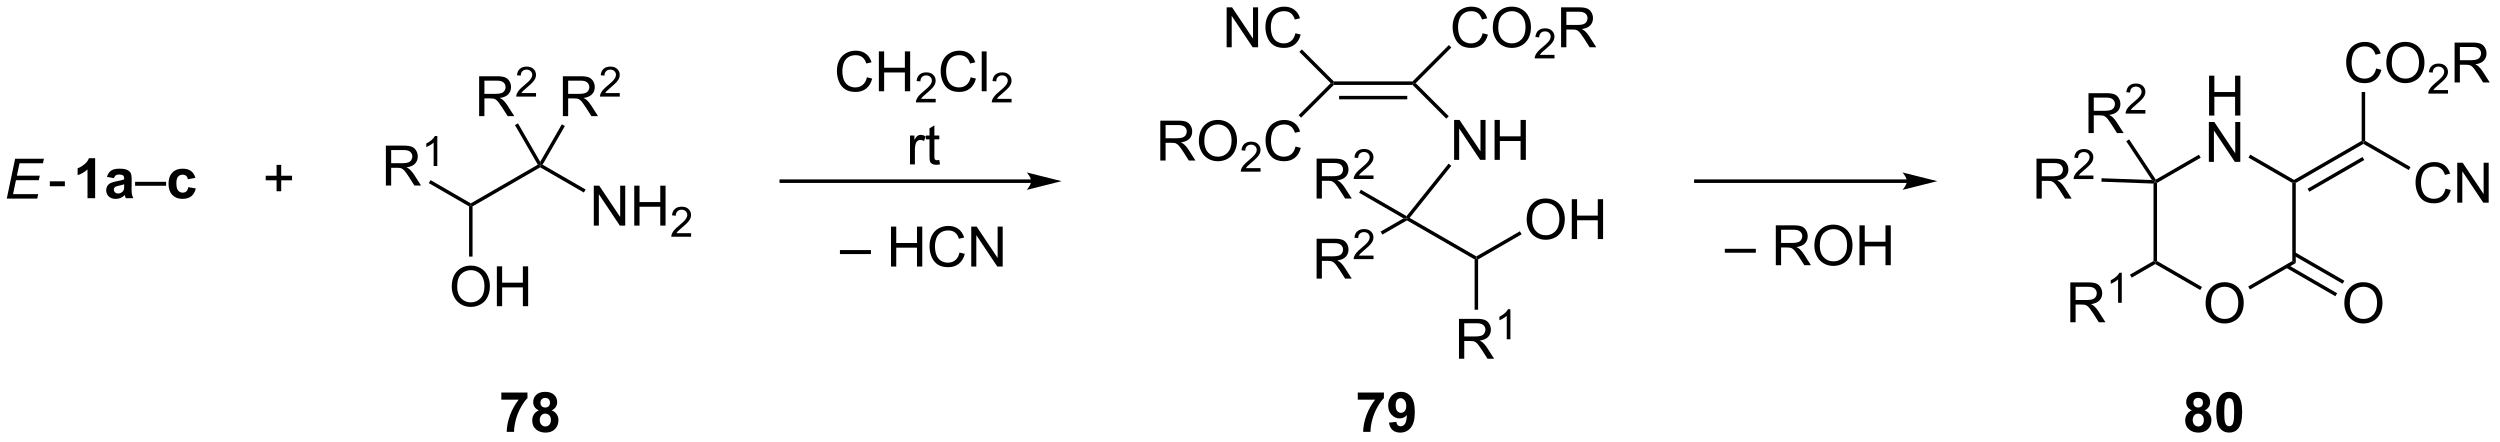 <?xml version="1.0" encoding="UTF-8"?>
<!DOCTYPE svg PUBLIC '-//W3C//DTD SVG 1.0//EN'
          'http://www.w3.org/TR/2001/REC-SVG-20010904/DTD/svg10.dtd'>
<svg stroke-dasharray="none" shape-rendering="auto" xmlns="http://www.w3.org/2000/svg" font-family="'Dialog'" text-rendering="auto" width="492" fill-opacity="1" color-interpolation="auto" color-rendering="auto" preserveAspectRatio="xMidYMid meet" font-size="12px" viewBox="0 0 492 87" fill="black" xmlns:xlink="http://www.w3.org/1999/xlink" stroke="black" image-rendering="auto" stroke-miterlimit="10" stroke-linecap="square" stroke-linejoin="miter" font-style="normal" stroke-width="1" height="87" stroke-dashoffset="0" font-weight="normal" stroke-opacity="1"
><!--Generated by the Batik Graphics2D SVG Generator--><defs id="genericDefs"
  /><g
  ><defs id="defs1"
    ><clipPath clipPathUnits="userSpaceOnUse" id="clipPath1"
      ><path d="M0.674 1.611 L369.288 1.611 L369.288 66.505 L0.674 66.505 L0.674 1.611 Z"
      /></clipPath
      ><clipPath clipPathUnits="userSpaceOnUse" id="clipPath2"
      ><path d="M-1.32 57.508 L-1.32 120.597 L357.046 120.597 L357.046 57.508 Z"
      /></clipPath
    ></defs
    ><g transform="scale(1.333,1.333) translate(-0.674,-1.611) matrix(1.029,0,0,1.029,2.031,-57.541)"
    ><path d="M-0.347 85.982 L0.853 80.255 L4.986 80.255 L4.848 80.906 L1.481 80.906 L1.106 82.688 L4.387 82.688 L4.252 83.341 L0.97 83.341 L0.556 85.334 L4.16 85.334 L4.025 85.982 L-0.347 85.982 Z" stroke="none" clip-path="url(#clipPath2)"
    /></g
    ><g transform="matrix(1.371,0,0,1.371,1.81,-78.87)"
    ><path d="M5.832 84.263 L5.832 83.555 L7.991 83.555 L7.991 84.263 L5.832 84.263 Z" stroke="none" clip-path="url(#clipPath2)"
    /></g
    ><g transform="matrix(1.371,0,0,1.371,1.81,-78.87)"
    ><path d="M12.337 85.982 L11.241 85.982 L11.241 81.844 Q10.639 82.406 9.822 82.677 L9.822 81.68 Q10.252 81.539 10.754 81.149 Q11.259 80.755 11.447 80.232 L12.337 80.232 L12.337 85.982 ZM15.034 83.099 L14.037 82.919 Q14.206 82.318 14.615 82.029 Q15.026 81.74 15.834 81.74 Q16.568 81.74 16.927 81.914 Q17.287 82.086 17.433 82.354 Q17.581 82.623 17.581 83.336 L17.568 84.617 Q17.568 85.164 17.62 85.425 Q17.675 85.685 17.818 85.982 L16.732 85.982 Q16.69 85.873 16.628 85.656 Q16.599 85.56 16.589 85.529 Q16.308 85.802 15.987 85.94 Q15.667 86.076 15.302 86.076 Q14.662 86.076 14.292 85.729 Q13.925 85.38 13.925 84.849 Q13.925 84.498 14.091 84.222 Q14.261 83.945 14.563 83.8 Q14.865 83.654 15.435 83.544 Q16.206 83.399 16.503 83.274 L16.503 83.164 Q16.503 82.849 16.347 82.714 Q16.19 82.578 15.755 82.578 Q15.464 82.578 15.3 82.695 Q15.136 82.81 15.034 83.099 ZM16.503 83.99 Q16.292 84.06 15.834 84.159 Q15.378 84.255 15.237 84.349 Q15.021 84.5 15.021 84.734 Q15.021 84.966 15.193 85.136 Q15.365 85.302 15.63 85.302 Q15.927 85.302 16.198 85.107 Q16.396 84.959 16.459 84.742 Q16.503 84.602 16.503 84.209 L16.503 83.99 Z" stroke="none" clip-path="url(#clipPath2)"
    /></g
    ><g transform="matrix(1.371,0,0,1.371,1.81,-78.87)"
    ><path d="M18.072 84.193 L18.072 83.625 L22.522 83.625 L22.522 84.193 L18.072 84.193 Z" stroke="none" clip-path="url(#clipPath2)"
    /></g
    ><g transform="matrix(1.371,0,0,1.371,1.81,-78.87)"
    ><path d="M26.729 83.06 L25.646 83.255 Q25.591 82.93 25.399 82.766 Q25.206 82.602 24.896 82.602 Q24.487 82.602 24.242 82.886 Q23.998 83.169 23.998 83.834 Q23.998 84.57 24.245 84.875 Q24.495 85.18 24.912 85.18 Q25.224 85.18 25.422 85.003 Q25.623 84.826 25.706 84.391 L26.784 84.576 Q26.615 85.318 26.138 85.698 Q25.662 86.076 24.862 86.076 Q23.951 86.076 23.409 85.503 Q22.87 84.927 22.87 83.912 Q22.87 82.883 23.412 82.313 Q23.956 81.74 24.88 81.74 Q25.638 81.74 26.086 82.065 Q26.534 82.391 26.729 83.06 Z" stroke="none" clip-path="url(#clipPath2)"
    /></g
    ><g transform="matrix(1.371,0,0,1.371,1.81,-78.87)"
    ><path d="M38.381 84.98 L38.381 83.409 L36.821 83.409 L36.821 82.753 L38.381 82.753 L38.381 81.196 L39.045 81.196 L39.045 82.753 L40.602 82.753 L40.602 83.409 L39.045 83.409 L39.045 84.98 L38.381 84.98 Z" stroke="none" clip-path="url(#clipPath2)"
    /></g
    ><g transform="matrix(1.371,0,0,1.371,1.81,-78.87)"
    ><path d="M146.692 83.282 L110.825 83.282 L110.575 83.282 L110.575 83.782 L110.825 83.782 L146.692 83.782 L146.942 83.782 L146.942 83.282 L146.692 83.282 ZM151.067 83.532 L146.067 82.282 C146.067 82.282 146.692 82.985 146.692 83.532 C146.692 84.079 146.067 84.782 146.067 84.782 Z" stroke="none" clip-path="url(#clipPath2)"
    /></g
    ><g transform="matrix(1.371,0,0,1.371,1.81,-78.87)"
    ><path d="M119.247 93.994 L119.247 93.427 L123.697 93.427 L123.697 93.994 L119.247 93.994 ZM126.575 95.784 L126.575 90.057 L127.332 90.057 L127.332 92.409 L130.309 92.409 L130.309 90.057 L131.067 90.057 L131.067 95.784 L130.309 95.784 L130.309 93.083 L127.332 93.083 L127.332 95.784 L126.575 95.784 ZM136.415 93.776 L137.172 93.966 Q136.935 94.901 136.316 95.393 Q135.696 95.882 134.803 95.882 Q133.875 95.882 133.295 95.505 Q132.717 95.127 132.412 94.414 Q132.11 93.698 132.11 92.877 Q132.11 91.981 132.451 91.317 Q132.795 90.651 133.425 90.304 Q134.055 89.958 134.813 89.958 Q135.672 89.958 136.258 90.395 Q136.844 90.833 137.076 91.627 L136.329 91.802 Q136.131 91.177 135.75 90.893 Q135.373 90.606 134.797 90.606 Q134.138 90.606 133.693 90.924 Q133.25 91.239 133.071 91.773 Q132.891 92.307 132.891 92.872 Q132.891 93.604 133.105 94.148 Q133.318 94.692 133.766 94.963 Q134.217 95.231 134.74 95.231 Q135.375 95.231 135.816 94.864 Q136.258 94.497 136.415 93.776 ZM138.098 95.784 L138.098 90.057 L138.877 90.057 L141.885 94.552 L141.885 90.057 L142.611 90.057 L142.611 95.784 L141.833 95.784 L138.825 91.284 L138.825 95.784 L138.098 95.784 Z" stroke="none" clip-path="url(#clipPath2)"
    /></g
    ><g transform="matrix(1.371,0,0,1.371,1.81,-78.87)"
    ><path d="M272.4 83.282 L242.107 83.282 L241.857 83.282 L241.857 83.782 L242.107 83.782 L272.4 83.782 L272.65 83.782 L272.65 83.282 L272.4 83.282 ZM276.775 83.532 L271.775 82.282 C271.775 82.282 272.4 82.985 272.4 83.532 C272.4 84.079 271.775 84.782 271.775 84.782 Z" stroke="none" clip-path="url(#clipPath2)"
    /></g
    ><g transform="matrix(1.371,0,0,1.371,1.81,-78.87)"
    ><path d="M123.121 68.62 L123.879 68.81 Q123.642 69.745 123.022 70.237 Q122.402 70.726 121.509 70.726 Q120.582 70.726 120.001 70.349 Q119.423 69.971 119.118 69.257 Q118.816 68.541 118.816 67.721 Q118.816 66.825 119.158 66.161 Q119.501 65.495 120.132 65.148 Q120.762 64.802 121.52 64.802 Q122.379 64.802 122.965 65.239 Q123.551 65.677 123.783 66.471 L123.035 66.645 Q122.837 66.02 122.457 65.737 Q122.079 65.45 121.504 65.45 Q120.845 65.45 120.4 65.768 Q119.957 66.083 119.777 66.617 Q119.598 67.151 119.598 67.716 Q119.598 68.448 119.811 68.992 Q120.025 69.536 120.473 69.807 Q120.923 70.075 121.447 70.075 Q122.082 70.075 122.522 69.708 Q122.965 69.341 123.121 68.62 ZM124.836 70.627 L124.836 64.901 L125.594 64.901 L125.594 67.252 L128.57 67.252 L128.57 64.901 L129.328 64.901 L129.328 70.627 L128.57 70.627 L128.57 67.927 L125.594 67.927 L125.594 70.627 L124.836 70.627 Z" stroke="none" clip-path="url(#clipPath2)"
    /></g
    ><g transform="matrix(1.371,0,0,1.371,1.81,-78.87)"
    ><path d="M132.994 71.719 L132.994 72.227 L130.154 72.227 Q130.149 72.036 130.217 71.86 Q130.324 71.571 130.562 71.29 Q130.803 71.009 131.254 70.639 Q131.953 70.065 132.199 69.729 Q132.445 69.393 132.445 69.094 Q132.445 68.782 132.221 68.567 Q131.998 68.35 131.637 68.35 Q131.256 68.35 131.027 68.579 Q130.799 68.807 130.797 69.212 L130.254 69.157 Q130.311 68.55 130.674 68.233 Q131.037 67.915 131.649 67.915 Q132.268 67.915 132.627 68.259 Q132.988 68.6 132.988 69.106 Q132.988 69.364 132.883 69.614 Q132.777 69.862 132.531 70.138 Q132.287 70.413 131.719 70.893 Q131.244 71.292 131.109 71.434 Q130.975 71.577 130.887 71.719 L132.994 71.719 Z" stroke="none" clip-path="url(#clipPath2)"
    /></g
    ><g transform="matrix(1.371,0,0,1.371,1.81,-78.87)"
    ><path d="M138.013 68.62 L138.77 68.81 Q138.534 69.745 137.914 70.237 Q137.294 70.726 136.401 70.726 Q135.474 70.726 134.893 70.349 Q134.315 69.971 134.01 69.257 Q133.708 68.541 133.708 67.721 Q133.708 66.825 134.049 66.161 Q134.393 65.495 135.023 65.148 Q135.653 64.802 136.411 64.802 Q137.27 64.802 137.857 65.239 Q138.442 65.677 138.674 66.471 L137.927 66.645 Q137.729 66.02 137.349 65.737 Q136.971 65.45 136.395 65.45 Q135.737 65.45 135.291 65.768 Q134.849 66.083 134.669 66.617 Q134.489 67.151 134.489 67.716 Q134.489 68.448 134.703 68.992 Q134.916 69.536 135.364 69.807 Q135.815 70.075 136.338 70.075 Q136.974 70.075 137.414 69.708 Q137.857 69.341 138.013 68.62 ZM139.6 70.627 L139.6 64.901 L140.303 64.901 L140.303 70.627 L139.6 70.627 Z" stroke="none" clip-path="url(#clipPath2)"
    /></g
    ><g transform="matrix(1.371,0,0,1.371,1.81,-78.87)"
    ><path d="M143.886 71.719 L143.886 72.227 L141.046 72.227 Q141.04 72.036 141.108 71.86 Q141.216 71.571 141.454 71.29 Q141.694 71.009 142.146 70.639 Q142.845 70.065 143.091 69.729 Q143.337 69.393 143.337 69.094 Q143.337 68.782 143.112 68.567 Q142.89 68.35 142.528 68.35 Q142.148 68.35 141.919 68.579 Q141.69 68.807 141.689 69.212 L141.146 69.157 Q141.202 68.55 141.565 68.233 Q141.929 67.915 142.54 67.915 Q143.159 67.915 143.519 68.259 Q143.88 68.6 143.88 69.106 Q143.88 69.364 143.774 69.614 Q143.669 69.862 143.423 70.138 Q143.179 70.413 142.61 70.893 Q142.136 71.292 142.001 71.434 Q141.866 71.577 141.778 71.719 L143.886 71.719 Z" stroke="none" clip-path="url(#clipPath2)"
    /></g
    ><g transform="matrix(1.371,0,0,1.371,1.81,-78.87)"
    ><path d="M129.306 81.127 L129.306 76.979 L129.939 76.979 L129.939 77.606 Q130.181 77.166 130.385 77.026 Q130.59 76.885 130.838 76.885 Q131.192 76.885 131.559 77.112 L131.317 77.763 Q131.059 77.612 130.801 77.612 Q130.572 77.612 130.387 77.75 Q130.205 77.888 130.127 78.135 Q130.01 78.51 130.01 78.955 L130.01 81.127 L129.306 81.127 ZM133.512 80.497 L133.614 81.12 Q133.317 81.182 133.083 81.182 Q132.7 81.182 132.489 81.062 Q132.278 80.94 132.192 80.742 Q132.106 80.544 132.106 79.911 L132.106 77.526 L131.59 77.526 L131.59 76.979 L132.106 76.979 L132.106 75.95 L132.806 75.528 L132.806 76.979 L133.512 76.979 L133.512 77.526 L132.806 77.526 L132.806 79.95 Q132.806 80.252 132.843 80.338 Q132.879 80.424 132.963 80.476 Q133.049 80.526 133.205 80.526 Q133.322 80.526 133.512 80.497 Z" stroke="none" clip-path="url(#clipPath2)"
    /></g
    ><g transform="matrix(1.371,0,0,1.371,1.81,-78.87)"
    ><path d="M190.146 69.715 L190.042 69.465 L190.146 69.215 L201.439 69.215 L201.542 69.465 L201.439 69.715 ZM190.9 71.785 L200.685 71.785 L200.685 71.285 L190.9 71.285 Z" stroke="none" clip-path="url(#clipPath2)"
    /></g
    ><g transform="matrix(1.371,0,0,1.371,1.81,-78.87)"
    ><path d="M211.502 62.3 L212.26 62.49 Q212.023 63.425 211.403 63.917 Q210.784 64.407 209.89 64.407 Q208.963 64.407 208.382 64.029 Q207.804 63.652 207.5 62.938 Q207.197 62.222 207.197 61.402 Q207.197 60.506 207.539 59.842 Q207.882 59.175 208.513 58.829 Q209.143 58.482 209.901 58.482 Q210.76 58.482 211.346 58.92 Q211.932 59.357 212.164 60.152 L211.416 60.326 Q211.218 59.701 210.838 59.417 Q210.461 59.131 209.885 59.131 Q209.226 59.131 208.781 59.449 Q208.338 59.764 208.159 60.297 Q207.979 60.831 207.979 61.396 Q207.979 62.128 208.192 62.672 Q208.406 63.217 208.854 63.488 Q209.304 63.756 209.828 63.756 Q210.463 63.756 210.903 63.389 Q211.346 63.021 211.502 62.3 ZM212.964 61.519 Q212.964 60.092 213.73 59.287 Q214.496 58.48 215.707 58.48 Q216.498 58.48 217.134 58.86 Q217.772 59.238 218.105 59.915 Q218.441 60.592 218.441 61.451 Q218.441 62.324 218.089 63.011 Q217.738 63.699 217.092 64.053 Q216.449 64.407 215.701 64.407 Q214.894 64.407 214.256 64.016 Q213.621 63.623 213.293 62.949 Q212.964 62.271 212.964 61.519 ZM213.746 61.529 Q213.746 62.566 214.3 63.162 Q214.858 63.756 215.699 63.756 Q216.553 63.756 217.105 63.154 Q217.66 62.553 217.66 61.449 Q217.66 60.748 217.423 60.227 Q217.186 59.706 216.73 59.42 Q216.277 59.131 215.709 59.131 Q214.905 59.131 214.324 59.685 Q213.746 60.238 213.746 61.529 Z" stroke="none" clip-path="url(#clipPath2)"
    /></g
    ><g transform="matrix(1.371,0,0,1.371,1.81,-78.87)"
    ><path d="M221.821 65.4 L221.821 65.908 L218.981 65.908 Q218.975 65.716 219.043 65.541 Q219.151 65.252 219.389 64.97 Q219.629 64.689 220.08 64.32 Q220.78 63.746 221.026 63.41 Q221.272 63.074 221.272 62.775 Q221.272 62.463 221.047 62.248 Q220.825 62.031 220.463 62.031 Q220.082 62.031 219.854 62.26 Q219.625 62.488 219.623 62.892 L219.08 62.838 Q219.137 62.23 219.5 61.914 Q219.864 61.595 220.475 61.595 Q221.094 61.595 221.453 61.939 Q221.815 62.281 221.815 62.787 Q221.815 63.045 221.709 63.295 Q221.604 63.543 221.358 63.818 Q221.114 64.093 220.545 64.574 Q220.071 64.972 219.936 65.115 Q219.801 65.257 219.713 65.4 L221.821 65.4 Z" stroke="none" clip-path="url(#clipPath2)"
    /></g
    ><g transform="matrix(1.371,0,0,1.371,1.81,-78.87)"
    ><path d="M222.766 64.308 L222.766 58.581 L225.305 58.581 Q226.071 58.581 226.469 58.735 Q226.868 58.889 227.105 59.279 Q227.344 59.67 227.344 60.144 Q227.344 60.753 226.948 61.172 Q226.555 61.589 225.73 61.701 Q226.032 61.847 226.188 61.988 Q226.519 62.292 226.816 62.748 L227.813 64.308 L226.86 64.308 L226.102 63.115 Q225.769 62.6 225.553 62.326 Q225.339 62.053 225.17 61.943 Q225.001 61.834 224.823 61.792 Q224.696 61.764 224.402 61.764 L223.524 61.764 L223.524 64.308 L222.766 64.308 ZM223.524 61.107 L225.152 61.107 Q225.673 61.107 225.964 61.001 Q226.258 60.894 226.409 60.657 Q226.563 60.42 226.563 60.144 Q226.563 59.738 226.266 59.477 Q225.972 59.214 225.337 59.214 L223.524 59.214 L223.524 61.107 Z" stroke="none" clip-path="url(#clipPath2)"
    /></g
    ><g transform="matrix(1.371,0,0,1.371,1.81,-78.87)"
    ><path d="M201.896 69.465 L201.542 69.465 L201.439 69.215 L206.656 63.997 L207.01 64.35 Z" stroke="none" clip-path="url(#clipPath2)"
    /></g
    ><g transform="matrix(1.371,0,0,1.371,1.81,-78.87)"
    ><path d="M207.409 80.471 L207.409 74.745 L208.187 74.745 L211.195 79.24 L211.195 74.745 L211.922 74.745 L211.922 80.471 L211.143 80.471 L208.135 75.971 L208.135 80.471 L207.409 80.471 ZM213.217 80.471 L213.217 74.745 L213.975 74.745 L213.975 77.096 L216.951 77.096 L216.951 74.745 L217.709 74.745 L217.709 80.471 L216.951 80.471 L216.951 77.771 L213.975 77.771 L213.975 80.471 L213.217 80.471 Z" stroke="none" clip-path="url(#clipPath2)"
    /></g
    ><g transform="matrix(1.371,0,0,1.371,1.81,-78.87)"
    ><path d="M201.439 69.715 L201.542 69.465 L201.896 69.465 L206.638 74.207 L206.285 74.561 Z" stroke="none" clip-path="url(#clipPath2)"
    /></g
    ><g transform="matrix(1.371,0,0,1.371,1.81,-78.87)"
    ><path d="M174.758 64.308 L174.758 58.581 L175.537 58.581 L178.545 63.076 L178.545 58.581 L179.271 58.581 L179.271 64.308 L178.493 64.308 L175.485 59.808 L175.485 64.308 L174.758 64.308 ZM184.629 62.3 L185.387 62.49 Q185.15 63.425 184.53 63.917 Q183.911 64.407 183.017 64.407 Q182.09 64.407 181.51 64.029 Q180.931 63.652 180.627 62.938 Q180.325 62.222 180.325 61.402 Q180.325 60.506 180.666 59.842 Q181.01 59.175 181.64 58.829 Q182.27 58.482 183.028 58.482 Q183.887 58.482 184.473 58.92 Q185.059 59.357 185.291 60.152 L184.543 60.326 Q184.345 59.701 183.965 59.417 Q183.588 59.131 183.012 59.131 Q182.353 59.131 181.908 59.449 Q181.465 59.764 181.286 60.297 Q181.106 60.831 181.106 61.396 Q181.106 62.128 181.32 62.672 Q181.533 63.217 181.981 63.488 Q182.431 63.756 182.955 63.756 Q183.59 63.756 184.03 63.389 Q184.473 63.021 184.629 62.3 Z" stroke="none" clip-path="url(#clipPath2)"
    /></g
    ><g transform="matrix(1.371,0,0,1.371,1.81,-78.87)"
    ><path d="M190.146 69.215 L190.042 69.465 L189.689 69.465 L185.197 64.973 L185.551 64.619 Z" stroke="none" clip-path="url(#clipPath2)"
    /></g
    ><g transform="matrix(1.371,0,0,1.371,1.81,-78.87)"
    ><path d="M165.235 80.571 L165.235 74.845 L167.774 74.845 Q168.54 74.845 168.938 74.998 Q169.337 75.152 169.574 75.543 Q169.813 75.933 169.813 76.407 Q169.813 77.017 169.417 77.436 Q169.024 77.853 168.199 77.965 Q168.501 78.11 168.657 78.251 Q168.988 78.556 169.285 79.011 L170.282 80.571 L169.329 80.571 L168.571 79.379 Q168.238 78.863 168.022 78.59 Q167.808 78.316 167.639 78.207 Q167.47 78.097 167.292 78.056 Q167.165 78.027 166.871 78.027 L165.993 78.027 L165.993 80.571 L165.235 80.571 ZM165.993 77.371 L167.621 77.371 Q168.141 77.371 168.433 77.264 Q168.727 77.157 168.878 76.92 Q169.032 76.683 169.032 76.407 Q169.032 76.001 168.735 75.741 Q168.441 75.478 167.805 75.478 L165.993 75.478 L165.993 77.371 ZM170.77 77.782 Q170.77 76.355 171.536 75.55 Q172.302 74.743 173.512 74.743 Q174.304 74.743 174.94 75.123 Q175.578 75.501 175.911 76.178 Q176.247 76.855 176.247 77.715 Q176.247 78.587 175.895 79.274 Q175.544 79.962 174.898 80.316 Q174.255 80.67 173.507 80.67 Q172.7 80.67 172.062 80.28 Q171.427 79.886 171.099 79.212 Q170.77 78.535 170.77 77.782 ZM171.552 77.793 Q171.552 78.829 172.106 79.425 Q172.664 80.019 173.505 80.019 Q174.359 80.019 174.911 79.418 Q175.466 78.816 175.466 77.712 Q175.466 77.011 175.229 76.491 Q174.992 75.97 174.536 75.683 Q174.083 75.394 173.515 75.394 Q172.71 75.394 172.13 75.949 Q171.552 76.501 171.552 77.793 Z" stroke="none" clip-path="url(#clipPath2)"
    /></g
    ><g transform="matrix(1.371,0,0,1.371,1.81,-78.87)"
    ><path d="M179.626 81.663 L179.626 82.171 L176.787 82.171 Q176.781 81.98 176.849 81.804 Q176.957 81.515 177.195 81.234 Q177.435 80.953 177.886 80.583 Q178.585 80.009 178.832 79.673 Q179.078 79.337 179.078 79.038 Q179.078 78.726 178.853 78.511 Q178.63 78.294 178.269 78.294 Q177.888 78.294 177.66 78.523 Q177.431 78.751 177.429 79.156 L176.886 79.101 Q176.943 78.494 177.306 78.177 Q177.669 77.859 178.281 77.859 Q178.9 77.859 179.259 78.203 Q179.621 78.544 179.621 79.05 Q179.621 79.308 179.515 79.558 Q179.41 79.806 179.164 80.082 Q178.919 80.357 178.351 80.837 Q177.876 81.236 177.742 81.378 Q177.607 81.521 177.519 81.663 L179.626 81.663 Z" stroke="none" clip-path="url(#clipPath2)"
    /></g
    ><g transform="matrix(1.371,0,0,1.371,1.81,-78.87)"
    ><path d="M184.645 78.564 L185.403 78.754 Q185.166 79.689 184.546 80.181 Q183.926 80.67 183.033 80.67 Q182.106 80.67 181.525 80.293 Q180.947 79.915 180.642 79.201 Q180.34 78.485 180.34 77.665 Q180.34 76.769 180.681 76.105 Q181.025 75.439 181.655 75.092 Q182.286 74.746 183.043 74.746 Q183.903 74.746 184.489 75.183 Q185.075 75.621 185.306 76.415 L184.559 76.59 Q184.361 75.965 183.981 75.681 Q183.603 75.394 183.028 75.394 Q182.369 75.394 181.924 75.712 Q181.481 76.027 181.301 76.561 Q181.122 77.095 181.122 77.66 Q181.122 78.392 181.335 78.936 Q181.549 79.48 181.997 79.751 Q182.447 80.019 182.97 80.019 Q183.606 80.019 184.046 79.652 Q184.489 79.285 184.645 78.564 Z" stroke="none" clip-path="url(#clipPath2)"
    /></g
    ><g transform="matrix(1.371,0,0,1.371,1.81,-78.87)"
    ><path d="M189.689 69.465 L190.042 69.465 L190.146 69.715 L185.449 74.412 L185.095 74.058 Z" stroke="none" clip-path="url(#clipPath2)"
    /></g
    ><g transform="matrix(1.371,0,0,1.371,1.81,-78.87)"
    ><path d="M206.615 81.017 L207.005 81.329 L201.021 88.802 L200.644 88.873 L200.583 88.549 Z" stroke="none" clip-path="url(#clipPath2)"
    /></g
    ><g transform="matrix(1.371,0,0,1.371,1.81,-78.87)"
    ><path d="M200.644 89.161 L200.644 88.873 L201.021 88.802 L210.603 94.334 L210.603 94.623 L210.353 94.767 Z" stroke="none" clip-path="url(#clipPath2)"
    /></g
    ><g transform="matrix(1.371,0,0,1.371,1.81,-78.87)"
    ><path d="M217.826 89.058 Q217.826 87.632 218.591 86.827 Q219.357 86.019 220.568 86.019 Q221.359 86.019 221.995 86.4 Q222.633 86.777 222.966 87.454 Q223.302 88.132 223.302 88.991 Q223.302 89.863 222.951 90.551 Q222.599 91.238 221.953 91.592 Q221.31 91.947 220.562 91.947 Q219.755 91.947 219.117 91.556 Q218.482 91.163 218.154 90.488 Q217.826 89.811 217.826 89.058 ZM218.607 89.069 Q218.607 90.105 219.161 90.702 Q219.719 91.296 220.56 91.296 Q221.414 91.296 221.966 90.694 Q222.521 90.092 222.521 88.988 Q222.521 88.288 222.284 87.767 Q222.047 87.246 221.591 86.96 Q221.138 86.671 220.57 86.671 Q219.766 86.671 219.185 87.225 Q218.607 87.777 218.607 89.069 ZM224.301 91.848 L224.301 86.121 L225.059 86.121 L225.059 88.473 L228.035 88.473 L228.035 86.121 L228.793 86.121 L228.793 91.848 L228.035 91.848 L228.035 89.147 L225.059 89.147 L225.059 91.848 L224.301 91.848 Z" stroke="none" clip-path="url(#clipPath2)"
    /></g
    ><g transform="matrix(1.371,0,0,1.371,1.81,-78.87)"
    ><path d="M210.853 94.767 L210.603 94.623 L210.603 94.334 L216.85 90.727 L217.1 91.16 Z" stroke="none" clip-path="url(#clipPath2)"
    /></g
    ><g transform="matrix(1.371,0,0,1.371,1.81,-78.87)"
    ><path d="M208.108 109.023 L208.108 103.296 L210.648 103.296 Q211.413 103.296 211.811 103.45 Q212.21 103.603 212.447 103.994 Q212.686 104.385 212.686 104.859 Q212.686 105.468 212.291 105.887 Q211.898 106.304 211.072 106.416 Q211.374 106.562 211.53 106.702 Q211.861 107.007 212.158 107.463 L213.155 109.023 L212.202 109.023 L211.444 107.83 Q211.111 107.314 210.895 107.041 Q210.681 106.767 210.512 106.658 Q210.343 106.549 210.166 106.507 Q210.038 106.478 209.744 106.478 L208.866 106.478 L208.866 109.023 L208.108 109.023 ZM208.866 105.822 L210.494 105.822 Q211.015 105.822 211.306 105.715 Q211.601 105.609 211.752 105.372 Q211.905 105.135 211.905 104.859 Q211.905 104.452 211.608 104.192 Q211.314 103.929 210.679 103.929 L208.866 103.929 L208.866 105.822 Z" stroke="none" clip-path="url(#clipPath2)"
    /></g
    ><g transform="matrix(1.371,0,0,1.371,1.81,-78.87)"
    ><path d="M215.492 106.223 L214.965 106.223 L214.965 102.861 Q214.773 103.043 214.465 103.225 Q214.156 103.406 213.91 103.498 L213.91 102.988 Q214.351 102.779 214.681 102.484 Q215.013 102.187 215.152 101.91 L215.492 101.91 L215.492 106.223 Z" stroke="none" clip-path="url(#clipPath2)"
    /></g
    ><g transform="matrix(1.371,0,0,1.371,1.81,-78.87)"
    ><path d="M210.353 94.767 L210.603 94.623 L210.853 94.767 L210.853 101.988 L210.353 101.988 Z" stroke="none" clip-path="url(#clipPath2)"
    /></g
    ><g transform="matrix(1.371,0,0,1.371,1.81,-78.87)"
    ><path d="M315.279 101.076 Q315.279 99.649 316.044 98.844 Q316.81 98.037 318.021 98.037 Q318.813 98.037 319.448 98.417 Q320.086 98.795 320.419 99.472 Q320.755 100.149 320.755 101.008 Q320.755 101.881 320.404 102.568 Q320.052 103.256 319.406 103.61 Q318.763 103.964 318.016 103.964 Q317.208 103.964 316.57 103.573 Q315.935 103.18 315.607 102.506 Q315.279 101.829 315.279 101.076 ZM316.06 101.087 Q316.06 102.123 316.615 102.719 Q317.172 103.313 318.013 103.313 Q318.867 103.313 319.419 102.712 Q319.974 102.11 319.974 101.006 Q319.974 100.305 319.737 99.784 Q319.5 99.264 319.044 98.977 Q318.591 98.688 318.024 98.688 Q317.219 98.688 316.638 99.243 Q316.06 99.795 316.06 101.087 Z" stroke="none" clip-path="url(#clipPath2)"
    /></g
    ><g transform="matrix(1.371,0,0,1.371,1.81,-78.87)"
    ><path d="M315.781 74.115 L315.781 68.389 L316.539 68.389 L316.539 70.74 L319.516 70.74 L319.516 68.389 L320.274 68.389 L320.274 74.115 L319.516 74.115 L319.516 71.415 L316.539 71.415 L316.539 74.115 L315.781 74.115 Z" stroke="none" clip-path="url(#clipPath2)"
    /></g
    ><g transform="matrix(1.371,0,0,1.371,1.81,-78.87)"
    ><path d="M315.75 80.765 L315.75 75.039 L316.529 75.039 L319.536 79.533 L319.536 75.039 L320.263 75.039 L320.263 80.765 L319.484 80.765 L316.477 76.265 L316.477 80.765 L315.75 80.765 Z" stroke="none" clip-path="url(#clipPath2)"
    /></g
    ><g transform="matrix(1.371,0,0,1.371,1.81,-78.87)"
    ><path d="M307.807 83.881 L308.057 83.64 L308.307 83.785 L308.307 94.996 L308.057 95.14 L307.807 94.996 Z" stroke="none" clip-path="url(#clipPath2)"
    /></g
    ><g transform="matrix(1.371,0,0,1.371,1.81,-78.87)"
    ><path d="M308.057 95.429 L308.057 95.14 L308.307 94.996 L314.763 98.724 L314.513 99.157 Z" stroke="none" clip-path="url(#clipPath2)"
    /></g
    ><g transform="matrix(1.371,0,0,1.371,1.81,-78.87)"
    ><path d="M321.648 99.082 L321.398 98.649 L327.725 94.996 L328.225 95.285 Z" stroke="none" clip-path="url(#clipPath2)"
    /></g
    ><g transform="matrix(1.371,0,0,1.371,1.81,-78.87)"
    ><path d="M328.225 95.285 L327.725 94.996 L327.725 83.785 L327.975 83.64 L328.225 83.785 Z" stroke="none" clip-path="url(#clipPath2)"
    /></g
    ><g transform="matrix(1.371,0,0,1.371,1.81,-78.87)"
    ><path d="M327.975 83.352 L327.975 83.64 L327.725 83.785 L321.441 80.156 L321.691 79.723 Z" stroke="none" clip-path="url(#clipPath2)"
    /></g
    ><g transform="matrix(1.371,0,0,1.371,1.81,-78.87)"
    ><path d="M314.325 79.732 L314.575 80.165 L308.307 83.785 L308.057 83.64 L308.135 83.306 Z" stroke="none" clip-path="url(#clipPath2)"
    /></g
    ><g transform="matrix(1.371,0,0,1.371,1.81,-78.87)"
    ><path d="M295.864 103.79 L295.864 98.064 L298.403 98.064 Q299.169 98.064 299.567 98.217 Q299.966 98.371 300.203 98.762 Q300.442 99.152 300.442 99.626 Q300.442 100.236 300.046 100.655 Q299.653 101.071 298.828 101.183 Q299.13 101.329 299.286 101.47 Q299.617 101.775 299.914 102.23 L300.911 103.79 L299.958 103.79 L299.2 102.597 Q298.867 102.082 298.651 101.808 Q298.437 101.535 298.268 101.426 Q298.099 101.316 297.921 101.275 Q297.794 101.246 297.5 101.246 L296.622 101.246 L296.622 103.79 L295.864 103.79 ZM296.622 100.59 L298.25 100.59 Q298.77 100.59 299.062 100.483 Q299.356 100.376 299.507 100.139 Q299.661 99.902 299.661 99.626 Q299.661 99.22 299.364 98.96 Q299.07 98.696 298.434 98.696 L296.622 98.696 L296.622 100.59 Z" stroke="none" clip-path="url(#clipPath2)"
    /></g
    ><g transform="matrix(1.371,0,0,1.371,1.81,-78.87)"
    ><path d="M303.248 100.99 L302.72 100.99 L302.72 97.629 Q302.529 97.811 302.22 97.992 Q301.912 98.174 301.666 98.266 L301.666 97.756 Q302.107 97.547 302.437 97.252 Q302.769 96.955 302.908 96.678 L303.248 96.678 L303.248 100.99 Z" stroke="none" clip-path="url(#clipPath2)"
    /></g
    ><g transform="matrix(1.371,0,0,1.371,1.81,-78.87)"
    ><path d="M307.807 94.996 L308.057 95.14 L308.057 95.429 L304.671 97.384 L304.421 96.951 Z" stroke="none" clip-path="url(#clipPath2)"
    /></g
    ><g transform="matrix(1.371,0,0,1.371,1.81,-78.87)"
    ><path d="M335.197 101.076 Q335.197 99.649 335.963 98.844 Q336.729 98.037 337.94 98.037 Q338.731 98.037 339.367 98.417 Q340.005 98.795 340.338 99.472 Q340.674 100.149 340.674 101.008 Q340.674 101.881 340.322 102.568 Q339.971 103.256 339.325 103.61 Q338.682 103.964 337.934 103.964 Q337.127 103.964 336.489 103.573 Q335.854 103.18 335.526 102.506 Q335.197 101.829 335.197 101.076 ZM335.979 101.087 Q335.979 102.123 336.533 102.719 Q337.091 103.313 337.932 103.313 Q338.786 103.313 339.338 102.712 Q339.893 102.11 339.893 101.006 Q339.893 100.305 339.656 99.784 Q339.419 99.264 338.963 98.977 Q338.51 98.688 337.942 98.688 Q337.137 98.688 336.557 99.243 Q335.979 99.795 335.979 101.087 Z" stroke="none" clip-path="url(#clipPath2)"
    /></g
    ><g transform="matrix(1.371,0,0,1.371,1.81,-78.87)"
    ><path d="M326.815 95.954 L333.914 100.053 L334.164 99.62 L327.065 95.521 ZM327.85 94.162 L334.95 98.26 L335.2 97.828 L328.1 93.729 Z" stroke="none" clip-path="url(#clipPath2)"
    /></g
    ><g transform="matrix(1.371,0,0,1.371,1.81,-78.87)"
    ><path d="M328.225 83.785 L327.975 83.64 L327.975 83.352 L337.684 77.746 L337.934 77.89 L337.934 78.179 ZM330.17 85.052 L338.059 80.497 L337.809 80.064 L329.92 84.619 Z" stroke="none" clip-path="url(#clipPath2)"
    /></g
    ><g transform="matrix(1.371,0,0,1.371,1.81,-78.87)"
    ><path d="M349.722 84.607 L350.479 84.797 Q350.243 85.732 349.623 86.225 Q349.003 86.714 348.11 86.714 Q347.183 86.714 346.602 86.337 Q346.024 85.959 345.719 85.245 Q345.417 84.529 345.417 83.709 Q345.417 82.813 345.758 82.149 Q346.102 81.482 346.732 81.136 Q347.362 80.79 348.12 80.79 Q348.979 80.79 349.565 81.227 Q350.151 81.665 350.383 82.459 L349.636 82.633 Q349.438 82.008 349.058 81.725 Q348.68 81.438 348.104 81.438 Q347.446 81.438 347 81.756 Q346.558 82.071 346.378 82.605 Q346.198 83.139 346.198 83.704 Q346.198 84.436 346.412 84.98 Q346.625 85.524 347.073 85.795 Q347.524 86.063 348.047 86.063 Q348.683 86.063 349.123 85.696 Q349.565 85.329 349.722 84.607 ZM351.405 86.615 L351.405 80.889 L352.184 80.889 L355.192 85.383 L355.192 80.889 L355.918 80.889 L355.918 86.615 L355.14 86.615 L352.132 82.115 L352.132 86.615 L351.405 86.615 Z" stroke="none" clip-path="url(#clipPath2)"
    /></g
    ><g transform="matrix(1.371,0,0,1.371,1.81,-78.87)"
    ><path d="M337.934 78.179 L337.934 77.89 L338.184 77.746 L344.695 81.505 L344.445 81.938 Z" stroke="none" clip-path="url(#clipPath2)"
    /></g
    ><g transform="matrix(1.371,0,0,1.371,1.81,-78.87)"
    ><path d="M339.762 67.357 L340.52 67.547 Q340.283 68.482 339.663 68.975 Q339.044 69.464 338.151 69.464 Q337.223 69.464 336.643 69.087 Q336.065 68.709 335.76 67.995 Q335.458 67.279 335.458 66.459 Q335.458 65.563 335.799 64.899 Q336.143 64.232 336.773 63.886 Q337.403 63.54 338.161 63.54 Q339.02 63.54 339.606 63.977 Q340.192 64.415 340.424 65.209 L339.676 65.383 Q339.479 64.758 339.098 64.475 Q338.721 64.188 338.145 64.188 Q337.486 64.188 337.041 64.506 Q336.598 64.821 336.419 65.355 Q336.239 65.889 336.239 66.454 Q336.239 67.186 336.452 67.73 Q336.666 68.274 337.114 68.545 Q337.565 68.813 338.088 68.813 Q338.723 68.813 339.163 68.446 Q339.606 68.079 339.762 67.357 ZM341.225 66.576 Q341.225 65.149 341.99 64.344 Q342.756 63.537 343.967 63.537 Q344.759 63.537 345.394 63.917 Q346.032 64.295 346.365 64.972 Q346.701 65.649 346.701 66.508 Q346.701 67.381 346.35 68.068 Q345.998 68.756 345.352 69.11 Q344.709 69.464 343.962 69.464 Q343.154 69.464 342.516 69.073 Q341.881 68.68 341.553 68.006 Q341.225 67.329 341.225 66.576 ZM342.006 66.587 Q342.006 67.623 342.561 68.219 Q343.118 68.813 343.959 68.813 Q344.813 68.813 345.365 68.212 Q345.92 67.61 345.92 66.506 Q345.92 65.805 345.683 65.284 Q345.446 64.764 344.99 64.477 Q344.537 64.188 343.969 64.188 Q343.165 64.188 342.584 64.743 Q342.006 65.295 342.006 66.587 Z" stroke="none" clip-path="url(#clipPath2)"
    /></g
    ><g transform="matrix(1.371,0,0,1.371,1.81,-78.87)"
    ><path d="M350.081 70.457 L350.081 70.965 L347.241 70.965 Q347.235 70.774 347.303 70.598 Q347.411 70.309 347.649 70.028 Q347.889 69.746 348.341 69.377 Q349.04 68.803 349.286 68.467 Q349.532 68.131 349.532 67.832 Q349.532 67.52 349.307 67.305 Q349.085 67.088 348.723 67.088 Q348.342 67.088 348.114 67.317 Q347.885 67.545 347.884 67.95 L347.341 67.895 Q347.397 67.287 347.76 66.971 Q348.124 66.653 348.735 66.653 Q349.354 66.653 349.714 66.996 Q350.075 67.338 350.075 67.844 Q350.075 68.102 349.969 68.352 Q349.864 68.6 349.618 68.875 Q349.374 69.151 348.805 69.631 Q348.331 70.03 348.196 70.172 Q348.061 70.315 347.973 70.457 L350.081 70.457 Z" stroke="none" clip-path="url(#clipPath2)"
    /></g
    ><g transform="matrix(1.371,0,0,1.371,1.81,-78.87)"
    ><path d="M351.026 69.365 L351.026 63.639 L353.565 63.639 Q354.331 63.639 354.73 63.792 Q355.128 63.946 355.365 64.337 Q355.605 64.727 355.605 65.201 Q355.605 65.811 355.209 66.23 Q354.815 66.646 353.99 66.758 Q354.292 66.904 354.448 67.045 Q354.779 67.35 355.076 67.805 L356.073 69.365 L355.12 69.365 L354.362 68.172 Q354.029 67.657 353.813 67.383 Q353.599 67.11 353.43 67.001 Q353.261 66.891 353.084 66.85 Q352.956 66.821 352.662 66.821 L351.784 66.821 L351.784 69.365 L351.026 69.365 ZM351.784 66.165 L353.412 66.165 Q353.933 66.165 354.224 66.058 Q354.519 65.951 354.67 65.714 Q354.823 65.477 354.823 65.201 Q354.823 64.795 354.526 64.534 Q354.232 64.271 353.597 64.271 L351.784 64.271 L351.784 66.165 Z" stroke="none" clip-path="url(#clipPath2)"
    /></g
    ><g transform="matrix(1.371,0,0,1.371,1.81,-78.87)"
    ><path d="M338.184 77.746 L337.934 77.89 L337.684 77.746 L337.684 70.732 L338.184 70.732 Z" stroke="none" clip-path="url(#clipPath2)"
    /></g
    ><g transform="matrix(1.371,0,0,1.371,1.81,-78.87)"
    ><path d="M187.67 97.523 L187.67 91.796 L190.209 91.796 Q190.975 91.796 191.373 91.95 Q191.772 92.103 192.009 92.494 Q192.248 92.885 192.248 93.359 Q192.248 93.968 191.853 94.387 Q191.459 94.804 190.634 94.916 Q190.936 95.062 191.092 95.202 Q191.423 95.507 191.72 95.963 L192.717 97.523 L191.764 97.523 L191.006 96.33 Q190.673 95.814 190.457 95.541 Q190.243 95.267 190.074 95.158 Q189.905 95.049 189.728 95.007 Q189.6 94.978 189.306 94.978 L188.428 94.978 L188.428 97.523 L187.67 97.523 ZM188.428 94.322 L190.056 94.322 Q190.577 94.322 190.868 94.215 Q191.162 94.109 191.314 93.872 Q191.467 93.635 191.467 93.359 Q191.467 92.952 191.17 92.692 Q190.876 92.429 190.241 92.429 L188.428 92.429 L188.428 94.322 Z" stroke="none" clip-path="url(#clipPath2)"
    /></g
    ><g transform="matrix(1.371,0,0,1.371,1.81,-78.87)"
    ><path d="M195.839 94.215 L195.839 94.723 L192.999 94.723 Q192.993 94.531 193.062 94.355 Q193.169 94.066 193.407 93.785 Q193.648 93.504 194.099 93.135 Q194.798 92.561 195.044 92.225 Q195.29 91.889 195.29 91.59 Q195.29 91.277 195.066 91.062 Q194.843 90.846 194.482 90.846 Q194.101 90.846 193.872 91.074 Q193.644 91.303 193.642 91.707 L193.099 91.652 Q193.155 91.045 193.519 90.728 Q193.882 90.41 194.493 90.41 Q195.112 90.41 195.472 90.754 Q195.833 91.096 195.833 91.602 Q195.833 91.859 195.728 92.109 Q195.622 92.357 195.376 92.633 Q195.132 92.908 194.564 93.389 Q194.089 93.787 193.954 93.93 Q193.82 94.072 193.732 94.215 L195.839 94.215 Z" stroke="none" clip-path="url(#clipPath2)"
    /></g
    ><g transform="matrix(1.371,0,0,1.371,1.81,-78.87)"
    ><path d="M200.144 88.873 L200.644 88.873 L200.644 89.161 L197.11 91.201 L196.86 90.769 Z" stroke="none" clip-path="url(#clipPath2)"
    /></g
    ><g transform="matrix(1.371,0,0,1.371,1.81,-78.87)"
    ><path d="M187.67 86.023 L187.67 80.296 L190.209 80.296 Q190.975 80.296 191.373 80.45 Q191.772 80.603 192.009 80.994 Q192.248 81.385 192.248 81.859 Q192.248 82.468 191.853 82.887 Q191.459 83.304 190.634 83.416 Q190.936 83.562 191.092 83.702 Q191.423 84.007 191.72 84.463 L192.717 86.023 L191.764 86.023 L191.006 84.83 Q190.673 84.314 190.457 84.041 Q190.243 83.767 190.074 83.658 Q189.905 83.549 189.728 83.507 Q189.6 83.478 189.306 83.478 L188.428 83.478 L188.428 86.023 L187.67 86.023 ZM188.428 82.822 L190.056 82.822 Q190.577 82.822 190.868 82.715 Q191.162 82.609 191.314 82.372 Q191.467 82.135 191.467 81.859 Q191.467 81.452 191.17 81.192 Q190.876 80.929 190.241 80.929 L188.428 80.929 L188.428 82.822 Z" stroke="none" clip-path="url(#clipPath2)"
    /></g
    ><g transform="matrix(1.371,0,0,1.371,1.81,-78.87)"
    ><path d="M195.839 82.715 L195.839 83.223 L192.999 83.223 Q192.993 83.031 193.062 82.855 Q193.169 82.566 193.407 82.285 Q193.648 82.004 194.099 81.635 Q194.798 81.061 195.044 80.725 Q195.29 80.389 195.29 80.09 Q195.29 79.777 195.066 79.562 Q194.843 79.346 194.482 79.346 Q194.101 79.346 193.872 79.574 Q193.644 79.803 193.642 80.207 L193.099 80.152 Q193.155 79.545 193.519 79.228 Q193.882 78.91 194.493 78.91 Q195.112 78.91 195.472 79.254 Q195.833 79.596 195.833 80.102 Q195.833 80.359 195.728 80.609 Q195.622 80.857 195.376 81.133 Q195.132 81.408 194.564 81.889 Q194.089 82.287 193.954 82.43 Q193.82 82.572 193.732 82.715 L195.839 82.715 Z" stroke="none" clip-path="url(#clipPath2)"
    /></g
    ><g transform="matrix(1.371,0,0,1.371,1.81,-78.87)"
    ><path d="M200.583 88.549 L200.644 88.873 L200.144 88.873 L193.778 85.197 L194.028 84.764 Z" stroke="none" clip-path="url(#clipPath2)"
    /></g
    ><g transform="matrix(1.371,0,0,1.371,1.81,-78.87)"
    ><path d="M291.007 86.031 L291.007 80.305 L293.546 80.305 Q294.311 80.305 294.71 80.458 Q295.108 80.612 295.345 81.002 Q295.585 81.393 295.585 81.867 Q295.585 82.476 295.189 82.896 Q294.796 83.312 293.97 83.424 Q294.272 83.57 294.428 83.711 Q294.759 84.016 295.056 84.471 L296.053 86.031 L295.1 86.031 L294.343 84.838 Q294.009 84.323 293.793 84.049 Q293.579 83.776 293.41 83.666 Q293.241 83.557 293.064 83.516 Q292.936 83.487 292.642 83.487 L291.764 83.487 L291.764 86.031 L291.007 86.031 ZM291.764 82.831 L293.392 82.831 Q293.913 82.831 294.204 82.724 Q294.499 82.617 294.65 82.38 Q294.803 82.143 294.803 81.867 Q294.803 81.461 294.507 81.2 Q294.212 80.937 293.577 80.937 L291.764 80.937 L291.764 82.831 Z" stroke="none" clip-path="url(#clipPath2)"
    /></g
    ><g transform="matrix(1.371,0,0,1.371,1.81,-78.87)"
    ><path d="M299.175 82.723 L299.175 83.231 L296.335 83.231 Q296.329 83.04 296.398 82.864 Q296.505 82.575 296.743 82.294 Q296.984 82.012 297.435 81.643 Q298.134 81.069 298.38 80.733 Q298.626 80.397 298.626 80.098 Q298.626 79.786 298.402 79.571 Q298.179 79.354 297.818 79.354 Q297.437 79.354 297.208 79.583 Q296.98 79.811 296.978 80.216 L296.435 80.161 Q296.492 79.553 296.855 79.237 Q297.218 78.919 297.829 78.919 Q298.449 78.919 298.808 79.262 Q299.169 79.604 299.169 80.11 Q299.169 80.368 299.064 80.618 Q298.958 80.866 298.712 81.141 Q298.468 81.417 297.9 81.897 Q297.425 82.296 297.29 82.438 Q297.156 82.581 297.068 82.723 L299.175 82.723 Z" stroke="none" clip-path="url(#clipPath2)"
    /></g
    ><g transform="matrix(1.371,0,0,1.371,1.81,-78.87)"
    ><path d="M307.579 83.373 L308.057 83.64 L307.807 83.881 L300.331 83.61 L300.349 83.111 Z" stroke="none" clip-path="url(#clipPath2)"
    /></g
    ><g transform="matrix(1.371,0,0,1.371,1.81,-78.87)"
    ><path d="M298.472 76.63 L298.472 70.903 L301.011 70.903 Q301.777 70.903 302.175 71.057 Q302.574 71.211 302.81 71.601 Q303.05 71.992 303.05 72.466 Q303.05 73.075 302.654 73.495 Q302.261 73.911 301.435 74.023 Q301.738 74.169 301.894 74.31 Q302.224 74.614 302.521 75.07 L303.519 76.63 L302.566 76.63 L301.808 75.437 Q301.474 74.922 301.258 74.648 Q301.045 74.375 300.875 74.265 Q300.706 74.156 300.529 74.114 Q300.402 74.086 300.107 74.086 L299.23 74.086 L299.23 76.63 L298.472 76.63 ZM299.23 73.43 L300.857 73.43 Q301.378 73.43 301.67 73.323 Q301.964 73.216 302.115 72.979 Q302.269 72.742 302.269 72.466 Q302.269 72.06 301.972 71.799 Q301.678 71.536 301.042 71.536 L299.23 71.536 L299.23 73.43 Z" stroke="none" clip-path="url(#clipPath2)"
    /></g
    ><g transform="matrix(1.371,0,0,1.371,1.81,-78.87)"
    ><path d="M306.641 73.322 L306.641 73.83 L303.801 73.83 Q303.795 73.639 303.863 73.463 Q303.971 73.174 304.209 72.892 Q304.449 72.611 304.9 72.242 Q305.6 71.668 305.846 71.332 Q306.092 70.996 306.092 70.697 Q306.092 70.385 305.867 70.17 Q305.644 69.953 305.283 69.953 Q304.902 69.953 304.674 70.182 Q304.445 70.41 304.443 70.814 L303.9 70.76 Q303.957 70.152 304.32 69.836 Q304.684 69.517 305.295 69.517 Q305.914 69.517 306.273 69.861 Q306.635 70.203 306.635 70.709 Q306.635 70.967 306.529 71.217 Q306.424 71.465 306.178 71.74 Q305.934 72.016 305.365 72.496 Q304.891 72.894 304.756 73.037 Q304.621 73.18 304.533 73.322 L306.641 73.322 Z" stroke="none" clip-path="url(#clipPath2)"
    /></g
    ><g transform="matrix(1.371,0,0,1.371,1.81,-78.87)"
    ><path d="M308.135 83.306 L308.057 83.64 L307.579 83.373 L303.889 77.807 L304.306 77.531 Z" stroke="none" clip-path="url(#clipPath2)"
    /></g
    ><g transform="matrix(1.371,0,0,1.371,1.81,-78.87)"
    ><path d="M54.07 84.157 L54.07 78.431 L56.609 78.431 Q57.375 78.431 57.773 78.585 Q58.172 78.738 58.409 79.129 Q58.648 79.519 58.648 79.993 Q58.648 80.603 58.252 81.022 Q57.859 81.439 57.034 81.551 Q57.336 81.697 57.492 81.837 Q57.823 82.142 58.12 82.597 L59.117 84.157 L58.164 84.157 L57.406 82.965 Q57.073 82.449 56.856 82.176 Q56.643 81.902 56.474 81.793 Q56.304 81.683 56.127 81.642 Q56 81.613 55.705 81.613 L54.828 81.613 L54.828 84.157 L54.07 84.157 ZM54.828 80.957 L56.455 80.957 Q56.976 80.957 57.268 80.85 Q57.562 80.743 57.713 80.506 Q57.867 80.269 57.867 79.993 Q57.867 79.587 57.57 79.327 Q57.276 79.064 56.64 79.064 L54.828 79.064 L54.828 80.957 Z" stroke="none" clip-path="url(#clipPath2)"
    /></g
    ><g transform="matrix(1.371,0,0,1.371,1.81,-78.87)"
    ><path d="M61.453 81.357 L60.926 81.357 L60.926 77.996 Q60.735 78.178 60.426 78.359 Q60.117 78.541 59.871 78.633 L59.871 78.123 Q60.313 77.914 60.643 77.619 Q60.975 77.322 61.114 77.045 L61.453 77.045 L61.453 81.357 Z" stroke="none" clip-path="url(#clipPath2)"
    /></g
    ><g transform="matrix(1.371,0,0,1.371,1.81,-78.87)"
    ><path d="M60.232 83.814 L60.482 83.381 L66.262 86.719 L66.262 87.007 L66.012 87.152 Z" stroke="none" clip-path="url(#clipPath2)"
    /></g
    ><g transform="matrix(1.371,0,0,1.371,1.81,-78.87)"
    ><path d="M66.512 87.152 L66.262 87.007 L66.262 86.719 L75.88 81.166 L76.222 81.257 L76.222 81.546 Z" stroke="none" clip-path="url(#clipPath2)"
    /></g
    ><g transform="matrix(1.371,0,0,1.371,1.81,-78.87)"
    ><path d="M83.915 89.907 L83.915 84.181 L84.694 84.181 L87.702 88.676 L87.702 84.181 L88.428 84.181 L88.428 89.907 L87.65 89.907 L84.642 85.407 L84.642 89.907 L83.915 89.907 ZM89.724 89.907 L89.724 84.181 L90.482 84.181 L90.482 86.532 L93.458 86.532 L93.458 84.181 L94.216 84.181 L94.216 89.907 L93.458 89.907 L93.458 87.207 L90.482 87.207 L90.482 89.907 L89.724 89.907 Z" stroke="none" clip-path="url(#clipPath2)"
    /></g
    ><g transform="matrix(1.371,0,0,1.371,1.81,-78.87)"
    ><path d="M97.882 91 L97.882 91.507 L95.042 91.507 Q95.036 91.316 95.105 91.14 Q95.212 90.851 95.45 90.57 Q95.691 90.289 96.142 89.919 Q96.841 89.345 97.087 89.009 Q97.333 88.673 97.333 88.375 Q97.333 88.062 97.109 87.847 Q96.886 87.63 96.525 87.63 Q96.144 87.63 95.915 87.859 Q95.687 88.088 95.685 88.492 L95.142 88.437 Q95.198 87.83 95.562 87.513 Q95.925 87.195 96.536 87.195 Q97.156 87.195 97.515 87.539 Q97.876 87.88 97.876 88.386 Q97.876 88.644 97.771 88.894 Q97.665 89.142 97.419 89.418 Q97.175 89.693 96.607 90.173 Q96.132 90.572 95.997 90.714 Q95.863 90.857 95.775 91 L97.882 91 Z" stroke="none" clip-path="url(#clipPath2)"
    /></g
    ><g transform="matrix(1.371,0,0,1.371,1.81,-78.87)"
    ><path d="M76.222 81.546 L76.222 81.257 L76.563 81.166 L82.74 84.732 L82.49 85.165 Z" stroke="none" clip-path="url(#clipPath2)"
    /></g
    ><g transform="matrix(1.371,0,0,1.371,1.81,-78.87)"
    ><path d="M63.525 98.693 Q63.525 97.266 64.291 96.462 Q65.057 95.654 66.268 95.654 Q67.059 95.654 67.695 96.034 Q68.333 96.412 68.666 97.089 Q69.002 97.766 69.002 98.626 Q69.002 99.498 68.65 100.186 Q68.299 100.873 67.653 101.227 Q67.01 101.581 66.262 101.581 Q65.455 101.581 64.817 101.191 Q64.182 100.797 63.853 100.123 Q63.525 99.446 63.525 98.693 ZM64.307 98.704 Q64.307 99.74 64.861 100.337 Q65.419 100.93 66.26 100.93 Q67.114 100.93 67.666 100.329 Q68.221 99.727 68.221 98.623 Q68.221 97.922 67.984 97.402 Q67.747 96.881 67.291 96.594 Q66.838 96.305 66.27 96.305 Q65.466 96.305 64.885 96.86 Q64.307 97.412 64.307 98.704 ZM70.001 101.482 L70.001 95.756 L70.758 95.756 L70.758 98.107 L73.735 98.107 L73.735 95.756 L74.493 95.756 L74.493 101.482 L73.735 101.482 L73.735 98.782 L70.758 98.782 L70.758 101.482 L70.001 101.482 Z" stroke="none" clip-path="url(#clipPath2)"
    /></g
    ><g transform="matrix(1.371,0,0,1.371,1.81,-78.87)"
    ><path d="M66.012 87.152 L66.262 87.007 L66.512 87.152 L66.512 94.357 L66.012 94.357 Z" stroke="none" clip-path="url(#clipPath2)"
    /></g
    ><g transform="matrix(1.371,0,0,1.371,1.81,-78.87)"
    ><path d="M79.477 74.198 L79.477 68.472 L82.016 68.472 Q82.781 68.472 83.18 68.625 Q83.578 68.779 83.815 69.169 Q84.055 69.56 84.055 70.034 Q84.055 70.643 83.659 71.063 Q83.266 71.479 82.44 71.591 Q82.742 71.737 82.899 71.878 Q83.229 72.183 83.526 72.638 L84.524 74.198 L83.571 74.198 L82.813 73.005 Q82.479 72.49 82.263 72.216 Q82.05 71.943 81.88 71.834 Q81.711 71.724 81.534 71.683 Q81.406 71.654 81.112 71.654 L80.235 71.654 L80.235 74.198 L79.477 74.198 ZM80.235 70.998 L81.862 70.998 Q82.383 70.998 82.675 70.891 Q82.969 70.784 83.12 70.547 Q83.274 70.31 83.274 70.034 Q83.274 69.628 82.977 69.367 Q82.683 69.104 82.047 69.104 L80.235 69.104 L80.235 70.998 Z" stroke="none" clip-path="url(#clipPath2)"
    /></g
    ><g transform="matrix(1.371,0,0,1.371,1.81,-78.87)"
    ><path d="M87.645 70.89 L87.645 71.398 L84.806 71.398 Q84.8 71.207 84.868 71.031 Q84.976 70.742 85.214 70.461 Q85.454 70.179 85.905 69.81 Q86.605 69.236 86.851 68.9 Q87.097 68.564 87.097 68.265 Q87.097 67.953 86.872 67.738 Q86.649 67.521 86.288 67.521 Q85.907 67.521 85.679 67.75 Q85.45 67.978 85.448 68.382 L84.905 68.328 Q84.962 67.72 85.325 67.404 Q85.689 67.086 86.3 67.086 Q86.919 67.086 87.278 67.429 Q87.64 67.771 87.64 68.277 Q87.64 68.535 87.534 68.785 Q87.429 69.033 87.183 69.308 Q86.939 69.584 86.37 70.064 Q85.895 70.463 85.761 70.605 Q85.626 70.748 85.538 70.89 L87.645 70.89 Z" stroke="none" clip-path="url(#clipPath2)"
    /></g
    ><g transform="matrix(1.371,0,0,1.371,1.81,-78.87)"
    ><path d="M76.563 81.166 L76.222 81.257 L76.222 80.757 L79.33 75.373 L79.763 75.623 Z" stroke="none" clip-path="url(#clipPath2)"
    /></g
    ><g transform="matrix(1.371,0,0,1.371,1.81,-78.87)"
    ><path d="M67.457 74.198 L67.457 68.472 L69.996 68.472 Q70.762 68.472 71.16 68.625 Q71.559 68.779 71.796 69.169 Q72.035 69.56 72.035 70.034 Q72.035 70.643 71.64 71.063 Q71.246 71.479 70.421 71.591 Q70.723 71.737 70.879 71.878 Q71.21 72.183 71.507 72.638 L72.504 74.198 L71.551 74.198 L70.793 73.005 Q70.46 72.49 70.244 72.216 Q70.03 71.943 69.861 71.834 Q69.692 71.724 69.515 71.683 Q69.387 71.654 69.093 71.654 L68.215 71.654 L68.215 74.198 L67.457 74.198 ZM68.215 70.998 L69.843 70.998 Q70.364 70.998 70.655 70.891 Q70.95 70.784 71.1 70.547 Q71.254 70.31 71.254 70.034 Q71.254 69.628 70.957 69.367 Q70.663 69.104 70.028 69.104 L68.215 69.104 L68.215 70.998 Z" stroke="none" clip-path="url(#clipPath2)"
    /></g
    ><g transform="matrix(1.371,0,0,1.371,1.81,-78.87)"
    ><path d="M75.626 70.89 L75.626 71.398 L72.786 71.398 Q72.78 71.207 72.849 71.031 Q72.956 70.742 73.194 70.461 Q73.435 70.179 73.886 69.81 Q74.585 69.236 74.831 68.9 Q75.077 68.564 75.077 68.265 Q75.077 67.953 74.853 67.738 Q74.63 67.521 74.269 67.521 Q73.888 67.521 73.659 67.75 Q73.431 67.978 73.429 68.382 L72.886 68.328 Q72.942 67.72 73.306 67.404 Q73.669 67.086 74.28 67.086 Q74.899 67.086 75.259 67.429 Q75.62 67.771 75.62 68.277 Q75.62 68.535 75.515 68.785 Q75.409 69.033 75.163 69.308 Q74.919 69.584 74.351 70.064 Q73.876 70.463 73.741 70.605 Q73.606 70.748 73.519 70.89 L75.626 70.89 Z" stroke="none" clip-path="url(#clipPath2)"
    /></g
    ><g transform="matrix(1.371,0,0,1.371,1.81,-78.87)"
    ><path d="M76.222 80.757 L76.222 81.257 L75.88 81.166 L72.599 75.482 L73.031 75.232 Z" stroke="none" clip-path="url(#clipPath2)"
    /></g
    ><g transform="matrix(1.371,0,0,1.371,1.81,-78.87)"
    ><path d="M70.643 114.893 L70.643 113.875 L74.396 113.875 L74.396 114.671 Q73.932 115.127 73.451 115.984 Q72.971 116.838 72.719 117.802 Q72.466 118.765 72.471 119.523 L71.412 119.523 Q71.44 118.336 71.901 117.101 Q72.365 115.867 73.138 114.893 L70.643 114.893 ZM76.033 116.432 Q75.608 116.252 75.413 115.94 Q75.22 115.625 75.22 115.25 Q75.22 114.609 75.668 114.192 Q76.116 113.773 76.939 113.773 Q77.757 113.773 78.207 114.192 Q78.658 114.609 78.658 115.25 Q78.658 115.648 78.449 115.958 Q78.243 116.268 77.868 116.432 Q78.345 116.625 78.593 116.992 Q78.843 117.359 78.843 117.838 Q78.843 118.632 78.335 119.13 Q77.829 119.625 76.991 119.625 Q76.21 119.625 75.689 119.213 Q75.077 118.729 75.077 117.885 Q75.077 117.421 75.306 117.034 Q75.538 116.643 76.033 116.432 ZM76.259 115.328 Q76.259 115.656 76.444 115.841 Q76.632 116.023 76.939 116.023 Q77.251 116.023 77.439 115.838 Q77.626 115.651 77.626 115.323 Q77.626 115.015 77.441 114.83 Q77.257 114.643 76.952 114.643 Q76.634 114.643 76.447 114.83 Q76.259 115.018 76.259 115.328 ZM76.158 117.781 Q76.158 118.234 76.389 118.489 Q76.624 118.742 76.97 118.742 Q77.311 118.742 77.533 118.497 Q77.757 118.252 77.757 117.791 Q77.757 117.39 77.53 117.145 Q77.303 116.901 76.954 116.901 Q76.553 116.901 76.356 117.179 Q76.158 117.455 76.158 117.781 Z" stroke="none" clip-path="url(#clipPath2)"
    /></g
    ><g transform="matrix(1.371,0,0,1.371,1.81,-78.87)"
    ><path d="M193.581 114.893 L193.581 113.875 L197.334 113.875 L197.334 114.671 Q196.87 115.127 196.389 115.984 Q195.91 116.838 195.657 117.802 Q195.404 118.765 195.41 119.523 L194.35 119.523 Q194.378 118.336 194.839 117.101 Q195.303 115.867 196.076 114.893 L193.581 114.893 ZM198.054 118.198 L199.117 118.08 Q199.156 118.406 199.32 118.562 Q199.484 118.718 199.752 118.718 Q200.093 118.718 200.33 118.406 Q200.57 118.093 200.635 117.109 Q200.221 117.588 199.601 117.588 Q198.924 117.588 198.434 117.067 Q197.945 116.546 197.945 115.711 Q197.945 114.838 198.46 114.307 Q198.979 113.773 199.781 113.773 Q200.65 113.773 201.208 114.448 Q201.768 115.12 201.768 116.664 Q201.768 118.234 201.184 118.929 Q200.604 119.625 199.671 119.625 Q198.999 119.625 198.585 119.268 Q198.171 118.909 198.054 118.198 ZM200.538 115.799 Q200.538 115.268 200.294 114.976 Q200.049 114.682 199.729 114.682 Q199.424 114.682 199.223 114.924 Q199.023 115.164 199.023 115.711 Q199.023 116.265 199.242 116.526 Q199.46 116.784 199.788 116.784 Q200.104 116.784 200.32 116.534 Q200.538 116.284 200.538 115.799 Z" stroke="none" clip-path="url(#clipPath2)"
    /></g
    ><g transform="matrix(1.371,0,0,1.371,1.81,-78.87)"
    ><path d="M313.308 116.432 Q312.883 116.252 312.688 115.94 Q312.495 115.625 312.495 115.25 Q312.495 114.609 312.943 114.192 Q313.391 113.773 314.214 113.773 Q315.031 113.773 315.482 114.192 Q315.933 114.609 315.933 115.25 Q315.933 115.648 315.724 115.958 Q315.518 116.268 315.143 116.432 Q315.62 116.625 315.867 116.992 Q316.117 117.359 316.117 117.838 Q316.117 118.632 315.61 119.13 Q315.104 119.625 314.266 119.625 Q313.485 119.625 312.964 119.213 Q312.352 118.729 312.352 117.885 Q312.352 117.421 312.581 117.034 Q312.813 116.643 313.308 116.432 ZM313.534 115.328 Q313.534 115.656 313.719 115.841 Q313.906 116.023 314.214 116.023 Q314.526 116.023 314.714 115.838 Q314.901 115.651 314.901 115.323 Q314.901 115.015 314.716 114.83 Q314.531 114.643 314.227 114.643 Q313.909 114.643 313.721 114.83 Q313.534 115.018 313.534 115.328 ZM313.433 117.781 Q313.433 118.234 313.664 118.489 Q313.899 118.742 314.245 118.742 Q314.586 118.742 314.808 118.497 Q315.031 118.252 315.031 117.791 Q315.031 117.39 314.805 117.145 Q314.578 116.901 314.229 116.901 Q313.828 116.901 313.63 117.179 Q313.433 117.455 313.433 117.781 ZM318.671 113.773 Q319.504 113.773 319.973 114.367 Q320.53 115.07 320.53 116.698 Q320.53 118.323 319.968 119.034 Q319.504 119.622 318.671 119.622 Q317.835 119.622 317.322 118.979 Q316.811 118.336 316.811 116.687 Q316.811 115.07 317.374 114.359 Q317.84 113.773 318.671 113.773 ZM318.671 114.682 Q318.473 114.682 318.317 114.81 Q318.16 114.937 318.074 115.265 Q317.96 115.69 317.96 116.698 Q317.96 117.705 318.061 118.083 Q318.163 118.461 318.317 118.586 Q318.473 118.711 318.671 118.711 Q318.871 118.711 319.027 118.583 Q319.184 118.455 319.27 118.127 Q319.382 117.705 319.382 116.698 Q319.382 115.69 319.28 115.315 Q319.179 114.937 319.025 114.81 Q318.871 114.682 318.671 114.682 Z" stroke="none" clip-path="url(#clipPath2)"
    /></g
    ><g transform="matrix(1.371,0,0,1.371,1.81,-78.87)"
    ><path d="M246.27 93.809 L246.27 93.242 L250.721 93.242 L250.721 93.809 L246.27 93.809 ZM253.588 95.598 L253.588 89.872 L256.127 89.872 Q256.893 89.872 257.291 90.025 Q257.69 90.179 257.926 90.57 Q258.166 90.96 258.166 91.434 Q258.166 92.044 257.77 92.463 Q257.377 92.88 256.551 92.992 Q256.853 93.138 257.01 93.278 Q257.341 93.583 257.637 94.038 L258.635 95.598 L257.682 95.598 L256.924 94.406 Q256.591 93.89 256.374 93.617 Q256.161 93.343 255.992 93.234 Q255.822 93.124 255.645 93.083 Q255.518 93.054 255.223 93.054 L254.346 93.054 L254.346 95.598 L253.588 95.598 ZM254.346 92.398 L255.973 92.398 Q256.494 92.398 256.786 92.291 Q257.08 92.184 257.231 91.947 Q257.385 91.71 257.385 91.434 Q257.385 91.028 257.088 90.768 Q256.794 90.505 256.158 90.505 L254.346 90.505 L254.346 92.398 ZM259.123 92.809 Q259.123 91.382 259.889 90.578 Q260.654 89.77 261.865 89.77 Q262.657 89.77 263.292 90.15 Q263.93 90.528 264.264 91.205 Q264.6 91.882 264.6 92.742 Q264.6 93.614 264.248 94.302 Q263.897 94.989 263.251 95.343 Q262.607 95.697 261.86 95.697 Q261.053 95.697 260.415 95.307 Q259.779 94.913 259.451 94.239 Q259.123 93.562 259.123 92.809 ZM259.904 92.82 Q259.904 93.856 260.459 94.453 Q261.016 95.046 261.857 95.046 Q262.712 95.046 263.264 94.445 Q263.818 93.843 263.818 92.739 Q263.818 92.038 263.581 91.518 Q263.344 90.997 262.889 90.71 Q262.435 90.421 261.868 90.421 Q261.063 90.421 260.482 90.976 Q259.904 91.528 259.904 92.82 ZM265.598 95.598 L265.598 89.872 L266.356 89.872 L266.356 92.223 L269.333 92.223 L269.333 89.872 L270.091 89.872 L270.091 95.598 L269.333 95.598 L269.333 92.898 L266.356 92.898 L266.356 95.598 L265.598 95.598 Z" stroke="none" clip-path="url(#clipPath2)"
    /></g
  ></g
></svg
>
